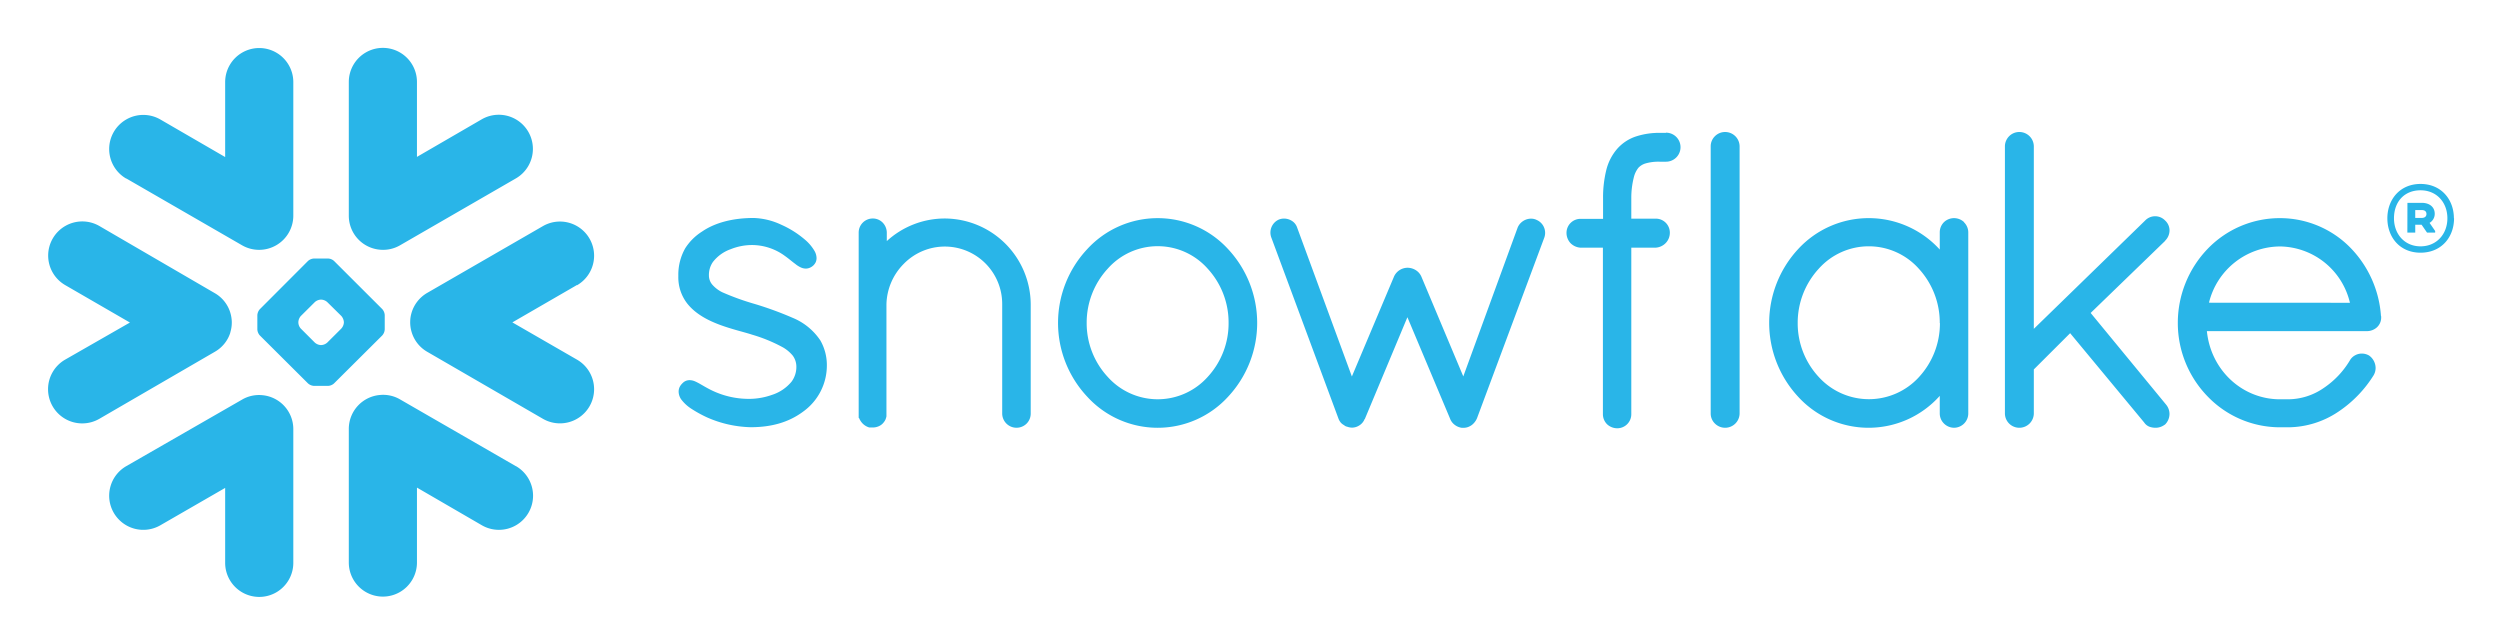 <svg xmlns="http://www.w3.org/2000/svg" role="img" viewBox="-12.19 -12.19 633.88 163.38"><title>snowflake-logo-color-rgb.svg</title><path fill="#29b5e8" fill-rule="evenodd" d="M601.81 41.07h-1.61v2h1.61c.74 0 1.23-.33 1.23-1s-.45-1-1.23-1zm-3.59-1.83h3.62c2 0 3.3 1.08 3.3 2.76a2.64 2.64 0 0 1-1.31 2.32l1.42 2.06v.41h-2.06l-1.38-2h-1.61v2h-2zm10.13 3.92c0-4-2.69-7.1-6.81-7.1s-6.73 2.91-6.73 7.1c0 4 2.69 7.11 6.73 7.11s6.81-3.07 6.81-7.11zm1.69 0c0 4.76-3.18 8.72-8.5 8.72s-8.41-4-8.41-8.72 3.14-8.71 8.41-8.71 8.46 3.96 8.46 8.71zM134.11 60.07l-16.39 9.48L134.11 79a8.64 8.64 0 1 1-8.64 15L96.12 77a8.58 8.58 0 0 1-3.92-4.93 8.44 8.44 0 0 1-.38-2.81 8 8 0 0 1 .3-2 8.67 8.67 0 0 1 4-5.18l29.35-16.94a8.64 8.64 0 0 1 8.64 15zM118.59 106L89.25 89.08a8.49 8.49 0 0 0-5-1.13 8.63 8.63 0 0 0-8 8.61v33.88a8.64 8.64 0 0 0 17.28 0v-19L110 121a8.64 8.64 0 1 0 8.63-15zM84.73 72.86L72.53 85a2.39 2.39 0 0 1-1.53.65h-3.58a2.48 2.48 0 0 1-1.54-.65L53.69 72.86a2.49 2.49 0 0 1-.63-1.52v-3.59a2.5 2.5 0 0 1 .63-1.54L65.88 54a2.47 2.47 0 0 1 1.54-.64H71a2.4 2.4 0 0 1 1.53.64l12.2 12.18a2.5 2.5 0 0 1 .63 1.54v3.59a2.49 2.49 0 0 1-.63 1.55zM75 69.48a2.64 2.64 0 0 0-.64-1.55l-3.56-3.51a2.45 2.45 0 0 0-1.52-.64h-.14a2.45 2.45 0 0 0-1.52.64l-3.53 3.51a2.51 2.51 0 0 0-.63 1.55v.13a2.41 2.41 0 0 0 .63 1.52l3.53 3.53a2.48 2.48 0 0 0 1.52.64h.14a2.45 2.45 0 0 0 1.52-.64l3.54-3.53a2.53 2.53 0 0 0 .66-1.52zM19.83 33.06L49.18 50a8.67 8.67 0 0 0 13-7.49V8.63a8.64 8.64 0 0 0-17.28 0v19L28.46 18.1a8.64 8.64 0 1 0-8.63 15zm64.42 18.07a8.57 8.57 0 0 0 5-1.13l29.34-16.94a8.64 8.64 0 1 0-8.63-15l-16.43 9.53v-19a8.64 8.64 0 0 0-17.28 0v33.92a8.64 8.64 0 0 0 8 8.62zM54.19 88a8.49 8.49 0 0 0-5 1.13L19.83 106a8.64 8.64 0 1 0 8.63 15l16.44-9.48v19a8.64 8.64 0 1 0 17.28 0V96.56A8.63 8.63 0 0 0 54.19 88zm-8-15.87a8.45 8.45 0 0 0 .39-2.81 9 9 0 0 0-.31-2 8.56 8.56 0 0 0-4-5.18L13 45.11a8.64 8.64 0 0 0-8.64 15l16.39 9.48L4.32 79A8.64 8.64 0 0 0 13 94l29.29-17a8.54 8.54 0 0 0 3.94-4.92zm364-50.63h-1.43a18.9 18.9 0 0 0-6 .86 10.92 10.92 0 0 0-4.92 3.2 13 13 0 0 0-2.77 5.44 29 29 0 0 0-.8 7.12v5.18h-5.71a3.55 3.55 0 0 0-3.56 3.47 3.84 3.84 0 0 0 1 2.67 3.92 3.92 0 0 0 2.56 1.17h5.67v42.24a3.59 3.59 0 0 0 1.08 2.55 3.78 3.78 0 0 0 2.61 1 3.56 3.56 0 0 0 3.51-3.58V50.61h6.14a3.87 3.87 0 0 0 2.55-1.14 3.72 3.72 0 0 0 1.08-2.63v-.14a3.55 3.55 0 0 0-3.59-3.45h-6.18v-5.16a21.14 21.14 0 0 1 .62-5.23 6.33 6.33 0 0 1 1.19-2.52 4.09 4.09 0 0 1 1.76-1.08 11.84 11.84 0 0 1 3.62-.45h1.61a3.68 3.68 0 1 0 0-7.36zm126.6 27.33a3.68 3.68 0 0 0 1.11-2.6 3.42 3.42 0 0 0-1.12-2.51 3.5 3.5 0 0 0-5.06 0l-28.23 27.47V24.9a3.67 3.67 0 0 0-3.72-3.62 3.6 3.6 0 0 0-2.54 1.07 3.67 3.67 0 0 0-1.07 2.55v67.76a3.65 3.65 0 0 0 3.61 3.61 3.67 3.67 0 0 0 3.72-3.61V81.48l9.21-9.19 18.76 22.63a2.91 2.91 0 0 0 1.3 1.07 4.5 4.5 0 0 0 1.54.28 3.79 3.79 0 0 0 2.36-.77h.05a3.81 3.81 0 0 0 1.18-2.73 3.76 3.76 0 0 0-.89-2.4l-19.1-23.21 18.9-18.29zm-51-4.66a3.61 3.61 0 0 1 1.08 2.59v45.9a3.64 3.64 0 0 1-3.61 3.61 3.67 3.67 0 0 1-2.55-1.07 3.58 3.58 0 0 1-1.07-2.54v-4.48a24.19 24.19 0 0 1-35.91.22 27.53 27.53 0 0 1 0-37.43 24.33 24.33 0 0 1 35.91.12v-4.38a3.62 3.62 0 0 1 1.09-2.59 3.7 3.7 0 0 1 5.06 0zm-6.15 25.57a20.2 20.2 0 0 0-5.33-13.82 17 17 0 0 0-25.33 0 20.22 20.22 0 0 0-5.36 13.82 20 20 0 0 0 5.38 13.7 17.18 17.18 0 0 0 25.35 0 20.07 20.07 0 0 0 5.33-13.75zM188.8 68.4a87.27 87.27 0 0 0-9.53-3.49 65.15 65.15 0 0 1-8.33-3 8.09 8.09 0 0 1-2.52-1.92 3.57 3.57 0 0 1-.86-2.39 5.72 5.72 0 0 1 1-3.35 9.78 9.78 0 0 1 4.5-3.25 14.64 14.64 0 0 1 5.12-1.06 14.15 14.15 0 0 1 8.68 2.79c1 .71 1.82 1.44 2.6 2a6.25 6.25 0 0 0 1.22.8 3.16 3.16 0 0 0 1.43.38 2.56 2.56 0 0 0 1-.2 3.1 3.1 0 0 0 .88-.55 3 3 0 0 0 .65-.88 2.58 2.58 0 0 0 .21-1 3.81 3.81 0 0 0-.5-1.81 11 11 0 0 0-2.45-2.9 24.41 24.41 0 0 0-6-3.78 17.66 17.66 0 0 0-7-1.71c-5.37 0-9.85 1.22-13.11 3.46a13.77 13.77 0 0 0-4.24 4.22 13.59 13.59 0 0 0-1.75 6.81v.38a10.83 10.83 0 0 0 2.27 6.83c2.13 2.68 5.28 4.29 8.37 5.43s6.16 1.82 8.11 2.47a39.25 39.25 0 0 1 7.78 3.21 9.17 9.17 0 0 1 2.5 2.11 4.71 4.71 0 0 1 .9 2.71v.08a6.27 6.27 0 0 1-1.21 3.78 10.62 10.62 0 0 1-5 3.37 17.39 17.39 0 0 1-5.37 1 21.56 21.56 0 0 1-10.09-2.26c-1.14-.57-2.06-1.13-2.9-1.61-.41-.22-.8-.43-1.21-.6a3.43 3.43 0 0 0-1.3-.27 2.48 2.48 0 0 0-.91.17 2.36 2.36 0 0 0-.79.52 3.67 3.67 0 0 0-.79 1 2.77 2.77 0 0 0-.28 1.23 3.54 3.54 0 0 0 .64 1.94 9.89 9.89 0 0 0 2.54 2.36 31.31 31.31 0 0 0 4 2.21 28.9 28.9 0 0 0 11.09 2.5c5.15 0 9.61-1.19 13.36-4a14.37 14.37 0 0 0 5.95-11.51 12.6 12.6 0 0 0-1.64-6.48 15.53 15.53 0 0 0-7.02-5.74zm236.37-47.12a3.62 3.62 0 0 0-2.54 1.07 3.58 3.58 0 0 0-1.07 2.55v67.76a3.54 3.54 0 0 0 1.07 2.54 3.67 3.67 0 0 0 6.26-2.54V24.9a3.67 3.67 0 0 0-3.72-3.62zM591.56 68v.36a3.31 3.31 0 0 1-1.13 2.49 3.78 3.78 0 0 1-2.5.92h-40.56c1 9.9 8.93 17.2 18.37 17.28h2.39a15.93 15.93 0 0 0 8.87-2.87 22 22 0 0 0 6.63-7 3.31 3.31 0 0 1 1.34-1.29 3.43 3.43 0 0 1 1.69-.43 3.63 3.63 0 0 1 1.84.5 3.91 3.91 0 0 1 1.65 3.14 3.66 3.66 0 0 1-.51 1.87 30.45 30.45 0 0 1-9 9.27 23 23 0 0 1-12.51 3.91h-2.43a25.46 25.46 0 0 1-18.19-7.87A26.71 26.71 0 0 1 540 69.79a27.09 27.09 0 0 1 7.54-18.86 25.39 25.39 0 0 1 18.33-7.81 25 25 0 0 1 17.57 7.18 27.48 27.48 0 0 1 8.07 17.63zm-7.92-3.42A18.46 18.46 0 0 0 565.9 50.3a18.67 18.67 0 0 0-18 14.26zm-356.3-21.37a21.77 21.77 0 0 0-14.68 5.73v-2.11a3.7 3.7 0 0 0-1-2.53 3.48 3.48 0 0 0-2.51-1.09 3.57 3.57 0 0 0-3.62 3.62v46.91l.15.15a1.85 1.85 0 0 0 .24.49 3.89 3.89 0 0 0 2.3 1.82h.93a3.68 3.68 0 0 0 1.54-.35 3.14 3.14 0 0 0 1.11-.85s.05-.09.1-.13a3.26 3.26 0 0 0 .45-.74 5.35 5.35 0 0 0 .22-.75V65a15 15 0 0 1 4.42-10.32A14.55 14.55 0 0 1 241.92 65v27.66a3.63 3.63 0 0 0 6.15 2.59 3.59 3.59 0 0 0 1.08-2.59V65a21.87 21.87 0 0 0-21.81-21.79zM299.22 51a27.43 27.43 0 0 1 0 37.37 24.18 24.18 0 0 1-35.76 0 27.34 27.34 0 0 1 0-37.37 24.23 24.23 0 0 1 35.76 0zm.1 18.69A20.17 20.17 0 0 0 294 55.91a16.93 16.93 0 0 0-25.3 0 20.17 20.17 0 0 0-5.36 13.78 20 20 0 0 0 5.36 13.71 17 17 0 0 0 25.3 0 20 20 0 0 0 5.32-13.71zm78-26.17a3.29 3.29 0 0 0-1.3-.27 3.72 3.72 0 0 0-3.39 2.22l-13.8 37.78-10.64-25.33a3.63 3.63 0 0 0-1.44-1.63 3.93 3.93 0 0 0-2.07-.59 3.79 3.79 0 0 0-3.41 2.22l-10.69 25.35L316.7 45.5a3.19 3.19 0 0 0-1.32-1.68 3.72 3.72 0 0 0-2-.59 3.58 3.58 0 0 0-1.36.27 3.62 3.62 0 0 0-1.83 4.63L327.2 94a3.58 3.58 0 0 0 .6 1 3 3 0 0 0 .79.6 2.22 2.22 0 0 0 .28.21 1.63 1.63 0 0 0 .51.19 3.79 3.79 0 0 0 1.25.24 3.54 3.54 0 0 0 1.91-.61 3.34 3.34 0 0 0 1.28-1.59h.05l10.79-25.8 10.81 25.7a3.51 3.51 0 0 0 1.2 1.6 3.8 3.8 0 0 0 1.77.74h.45a3.3 3.3 0 0 0 1.21-.22 4 4 0 0 0 .92-.51 4.27 4.27 0 0 0 1.3-1.73l17-45.63a3.57 3.57 0 0 0-1.93-4.63z"/></svg>